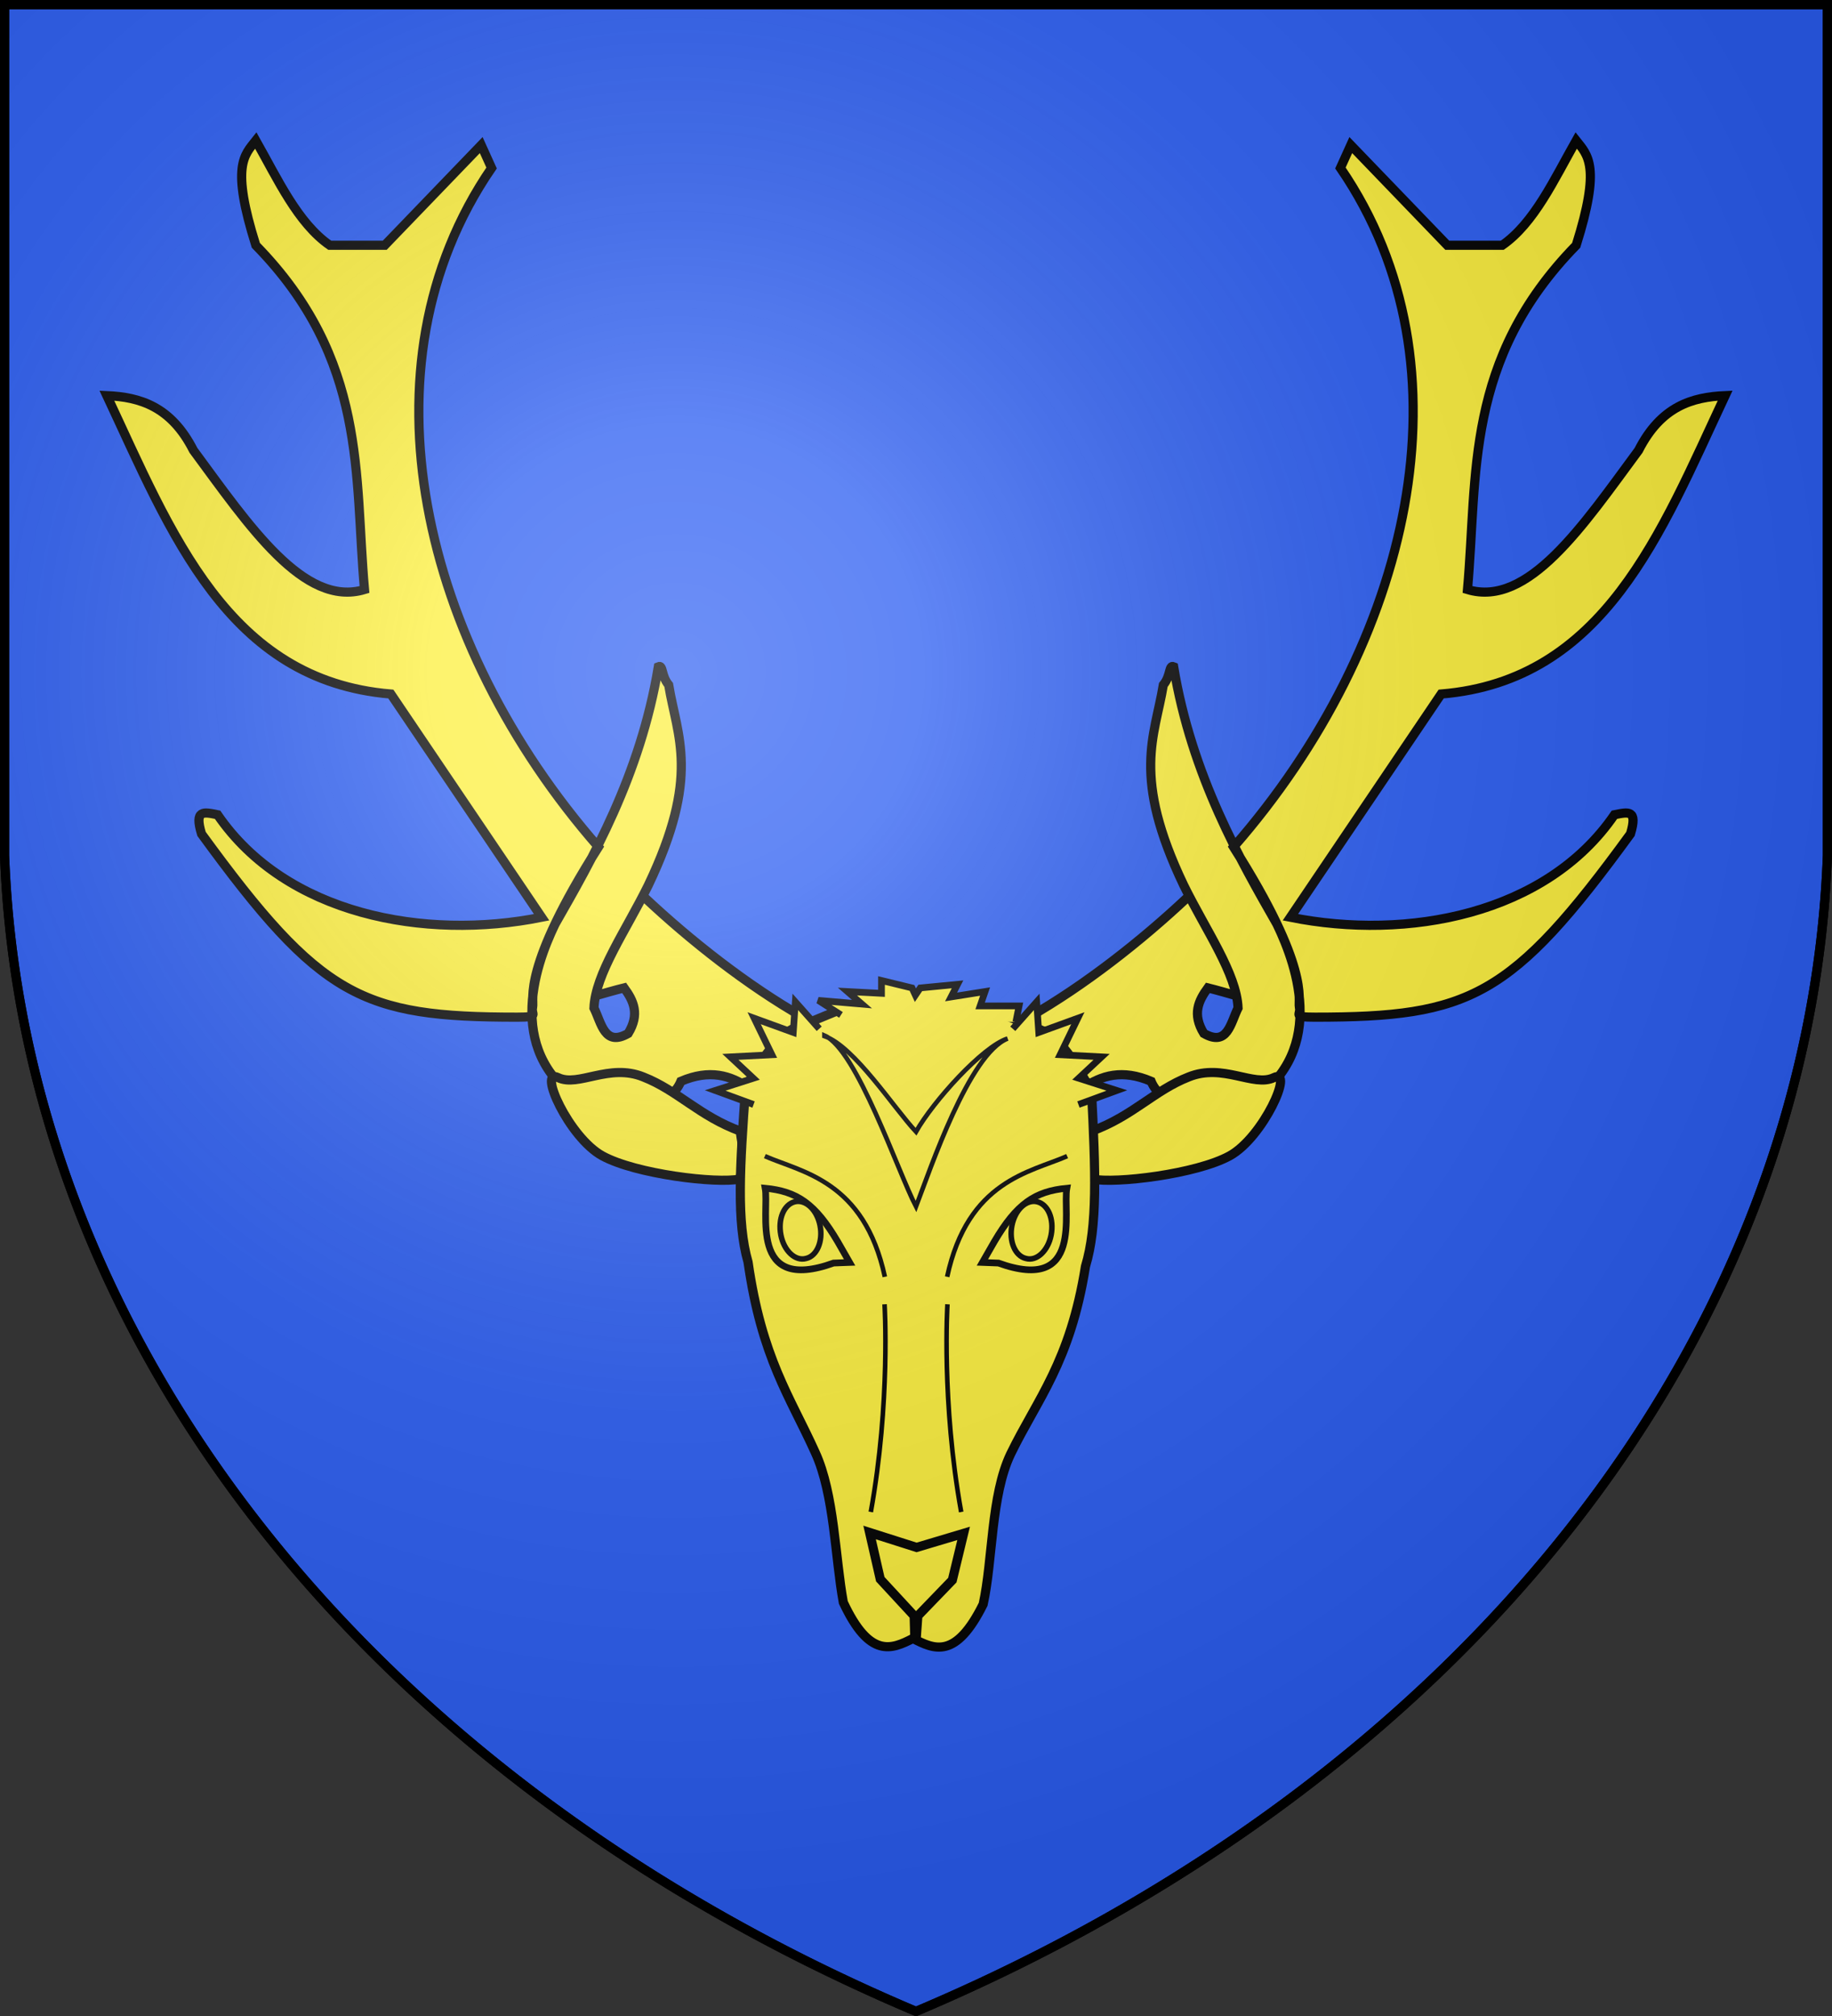 <svg version="1.1" width="600" height="660" fill="#2b5df2" stroke="#000" stroke-width="3" xmlns="http://www.w3.org/2000/svg" xmlns:xlink="http://www.w3.org/1999/xlink"><rect width="100%" height="100%" fill="#333333" stroke="none"/><defs><radialGradient id="G" cx="221" cy="226" r="300" gradientTransform="matrix(1.35,0,0,1.35,-77,-85)" gradientUnits="userSpaceOnUse"><stop offset="0" stop-color="#fff" stop-opacity=".31"/><stop offset=".2" stop-color="#fff" stop-opacity=".25"/><stop offset=".6" stop-color="#666" stop-opacity=".13"/><stop offset="1" stop-color="#000" stop-opacity=".13"/></radialGradient></defs><path id="S" d="M1.5 1.5h597V280A570 445 0 0 1 300 658.5 570 445 0 0 1 1.5 280Z"/><g fill="#fcef3c"><g id="A"><path d="M 174.44 329.8 C 175 327 170.8 317 196 277.3 C 138 211 116.4 120 161 55 L 157.6 47.5 L 126 80.3 L 108 80.3 C 97.5 73 91 58.76 83.78 46 C 80 50.776 75.588 54.3 83.78 80.3 C 120.438 117.8 116 155.375 119.378 193 C 99.523 199 81.5 172 63.346 147.42 C 56 133 45.795 130 35 129.523 C 56 174.32 74.463 222.785 128 227.213 L 177.387 300.296 C 139 308 93.643 299.4 71.255 266.736 C 66.664 265.8 63.595 265 66 273 C 105 326.543 118.586 333 169.343 333 C 177 333 173.8 332.212 174.44 329.8 Z M 195 326 C 197.248 325.347 202 324 204.415 323.412 C 207.484 327.64 209.6 332 205.734 338.327 C 198 342.775 197 335 194.527 330 C 195 318.714 205 304.688 212.326 289.8 C 229.435 254 221.8 241.277 219 224.23 C 216.5 221.25 217.227 217.574 215.62 218.264 C 209.722 254 193.642 281.8 181.8 302.532 C 175 316.6 164.8 345.8 192.5 362 C 208 363.8 219.627 362.2 223 354 C 232.375 350 239.279 352 245.286 356.225 L 263 333 C 244.717 322.548 226.2 308 211 293.71"/><path d="M 242.544 370.345 C 229 365.4 222 357 210.7 352.574 C 199.436 348 189.423 356 182.766 352.78 C 176 349.5 186.288 372.385 197.277 378.4 C 208.266 384.415 234.726 387.565 242.264 386 C 244.65 377.572 242.232 372 242.544 370.345 Z"/></g><use xlink:href="#A" transform="matrix(-1,0,0,1,600,0)"/><path d="M 296.2 326 C 283 326 271.5 332.4 262.5 335.7 C 256 337.4 251 344 244.2 356 C 242.3 382 241.2 400 245 413.2 C 249.5 444.7 258.8 457.3 267 475.5 C 273.3 489.2 273.5 510 276.2 524.6 C 284.8 543 292 540 299 536.4 C 306 540 313 543.3 322 525.2 C 325.2 510.7 324.5 489.6 331 476 C 339.739 458 350.5 446 355.5 414.6 C 359.5 401.4 358.8 383.4 357.5 357.5 C 351 345.3 346 338.5 339.5 336.7 C 330 332.8 316.8 326.2 302 326.2 C 301.5 326.2 297.5 326 296.2 326 Z M 284.8 501.7 L 288.3 517 L 299.4 529 L 299.6 536 L 300.1 536 L 300.6 529 L 311.9 517.3 L 315.6 502 L 300.2 506.6 L 284.8 501.7 Z"/><path stroke-width="2.2" d="M 275.425 332.266 L 268 327.5 L 282.3 328.733 L 277.547 324.612 L 288.7 325.2 L 288.7 321 L 298.7 323.434 L 299.8 325.8 L 301.4 323.434 L 313.6 322.257 L 311.487 326.378 L 322.624 324.612 L 321 329.323 L 333.762 329.323 L 332.7 334.6"/><g id="B" stroke-width="2.2"><path stroke-width="1.5" d="M 289.8 418 C 283 386.5 262.6 383.8 250.5 378.5 M 285.2 495 C 291.7 459 289.7 427 289.7 427"/><path d="M 268.298 336.8 L 260.48 328 L 259.8 338 L 247 333.346 L 252.8 345.3 L 239.215 346 L 246.715 353 L 234.23 357 L 246.8 361.6"/><path d="M 278.256 413.3 L 274.345 406.483 C 267 394 261 390 250.6 389 C 252 396.585 245 423.6 273 413.5 L 278.256 413.3 Z"/><path stroke-width="1.8" d="M 255.748 404.337 C 256.764 409.5 260.464 413 264 412 C 267.555 411.2 269.6 406.367 268.58 401.2 C 267.564 396 263.8 392.57 260.317 393.433 C 256.773 394.298 254.725 399 255.748 404.337 Z"/></g><use xlink:href="#B" transform="matrix(-1,0,0,1,600,0)"/><path stroke-width="1.5" d="M 270 339 C 280.6 343.5 294 383.5 300 395 C 304.7 382.7 317.4 345 330 340 C 321.8 342.6 305.6 360.6 300 370.5 C 292.7 362.7 279.8 342.6 270 339.2 Z"/></g><use xlink:href="#S" fill="url(#G)"/></svg>